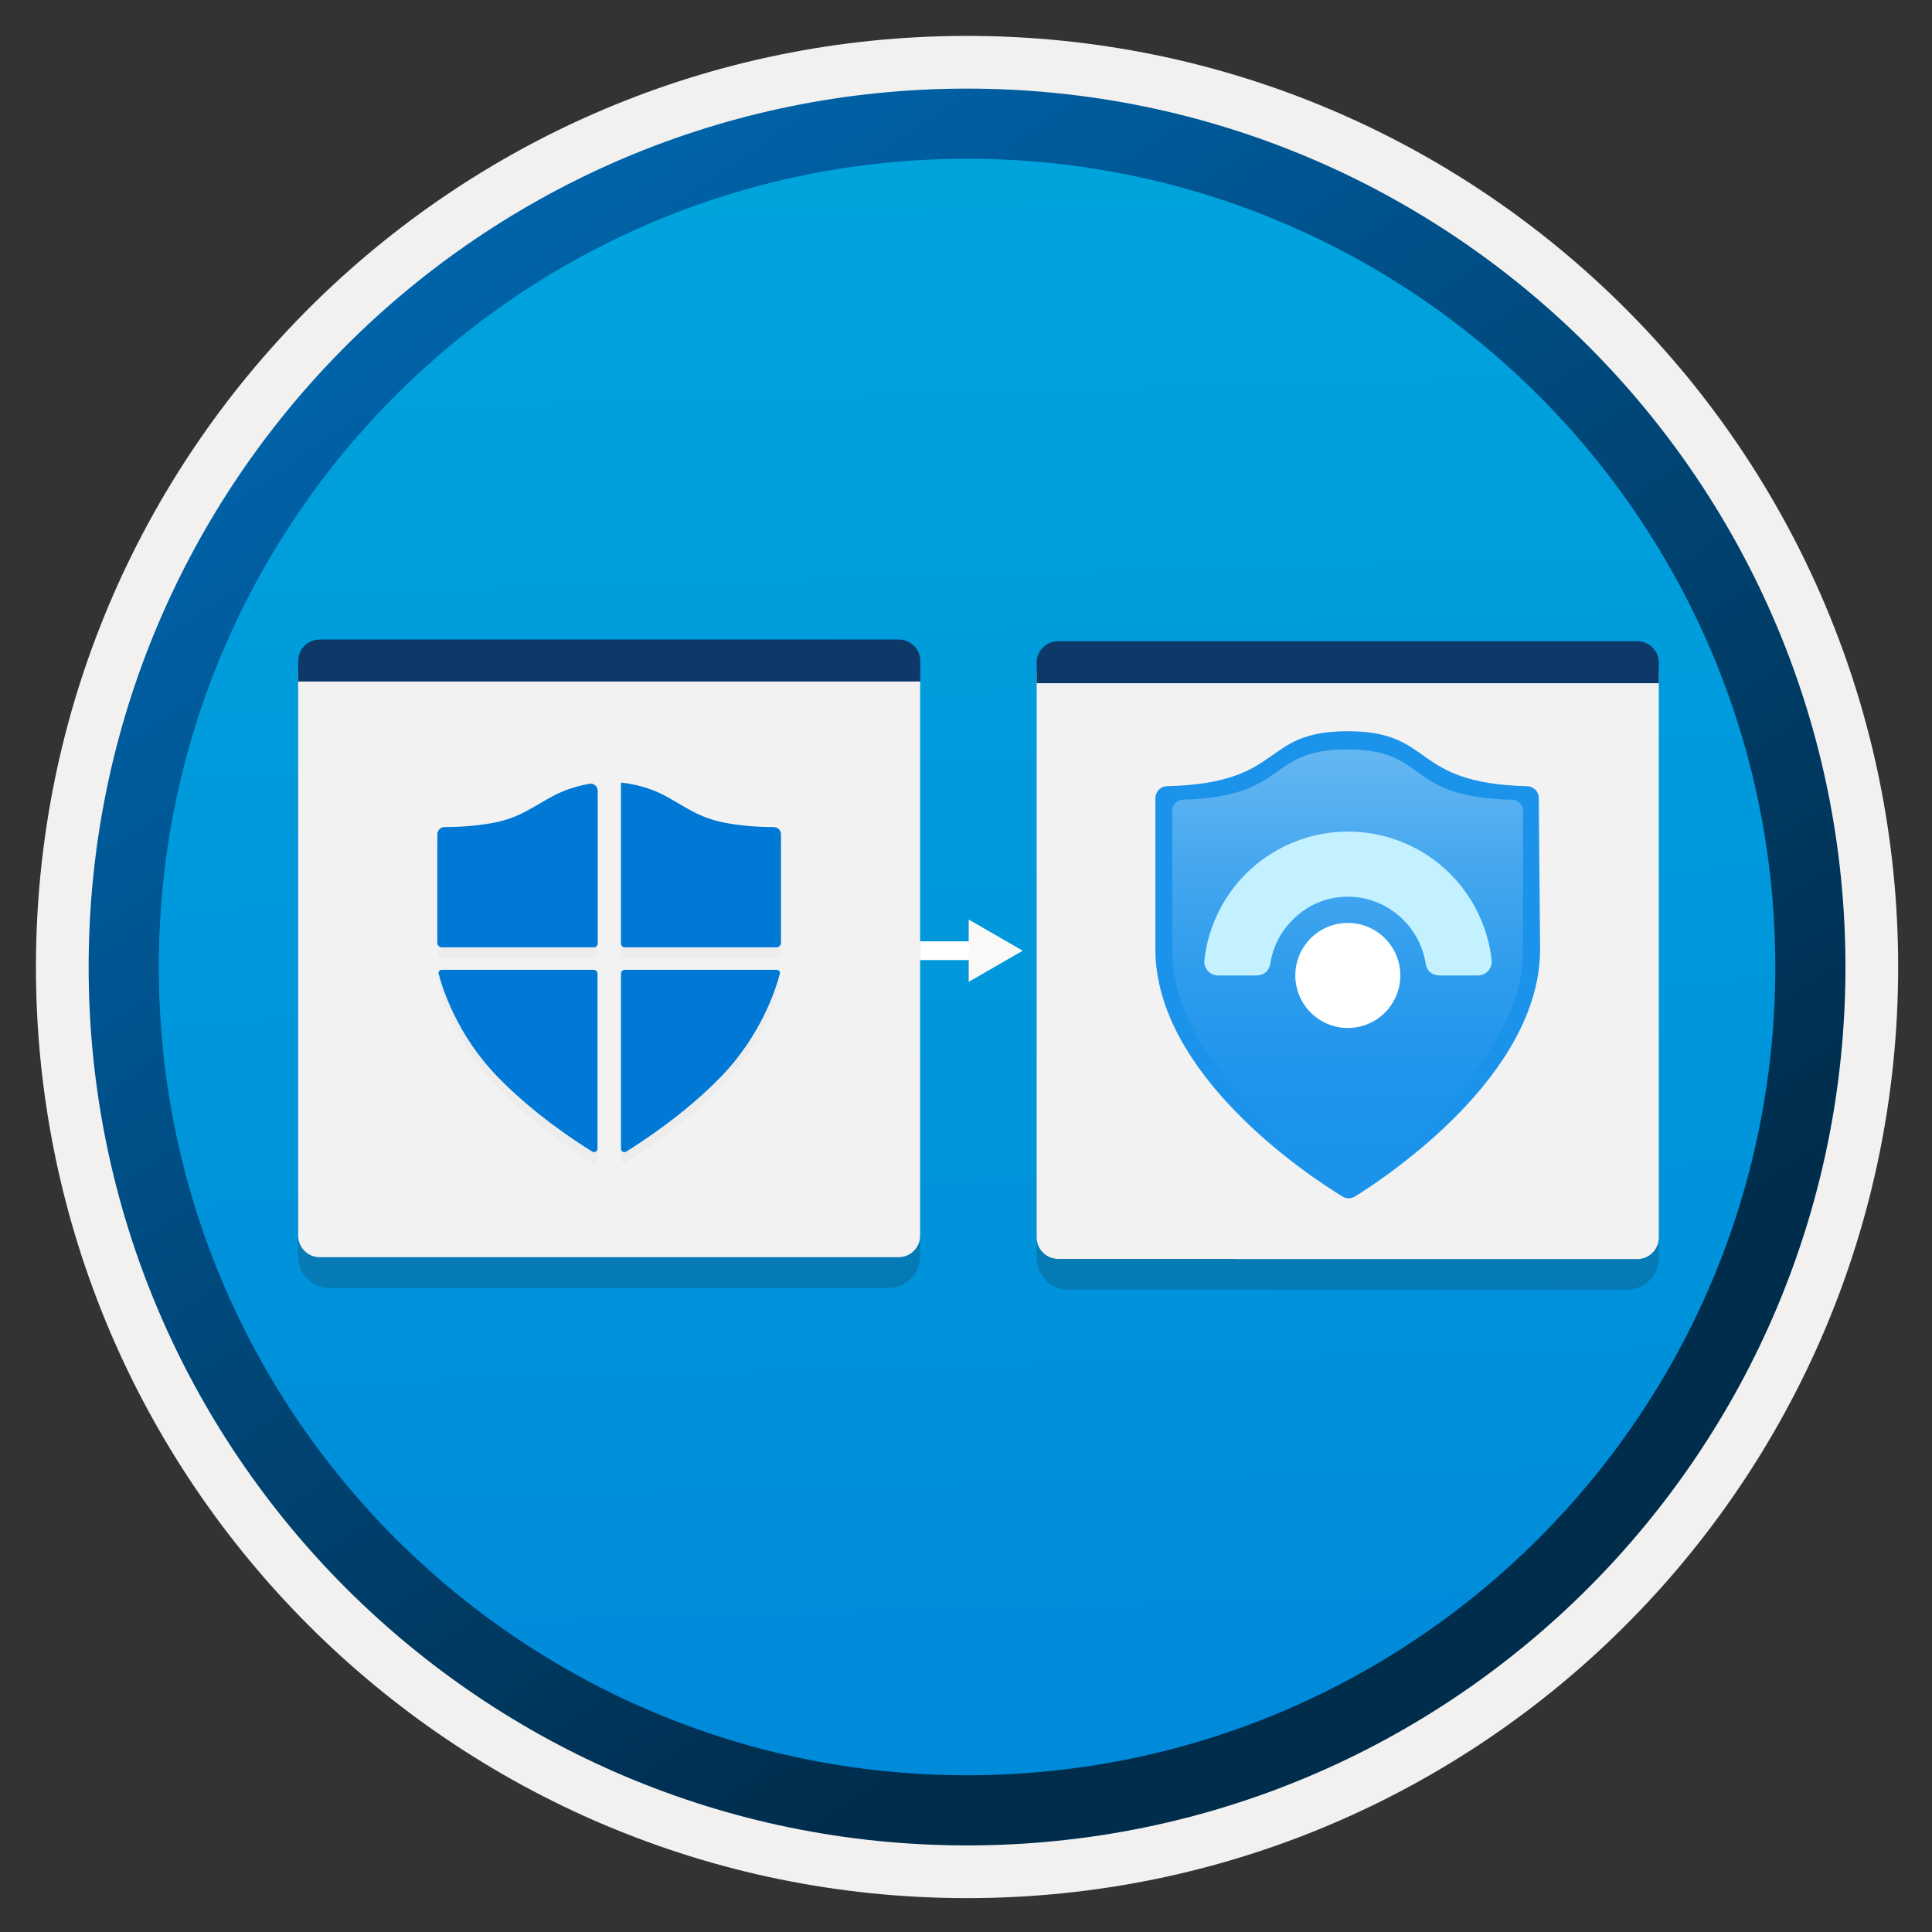 <svg width="103" height="103" viewBox="0 0 103 103" fill="none" xmlns="http://www.w3.org/2000/svg">
<rect x="0" y="0" width="103" height="103" fill="#333333" stroke="none"/>
<path d="M51.556 98.364C25.706 98.364 4.746 77.414 4.746 51.554C4.746 25.694 25.706 4.744 51.556 4.744C77.406 4.744 98.366 25.704 98.366 51.554C98.366 77.404 77.406 98.364 51.556 98.364Z" fill="url(#paint0_linear)"/>
<path fill-rule="evenodd" clip-rule="evenodd" d="M97.456 51.554C97.456 76.904 76.906 97.454 51.556 97.454C26.206 97.454 5.656 76.904 5.656 51.554C5.656 26.204 26.206 5.654 51.556 5.654C76.906 5.654 97.456 26.204 97.456 51.554ZM51.556 1.914C78.976 1.914 101.196 24.134 101.196 51.554C101.196 78.974 78.966 101.194 51.556 101.194C24.136 101.194 1.916 78.964 1.916 51.554C1.916 24.134 24.136 1.914 51.556 1.914Z" fill="#F2F1F0"/>
<path fill-rule="evenodd" clip-rule="evenodd" d="M94.646 51.554C94.646 75.354 75.356 94.644 51.556 94.644C27.756 94.644 8.466 75.354 8.466 51.554C8.466 27.754 27.756 8.464 51.556 8.464C75.356 8.464 94.646 27.754 94.646 51.554ZM51.556 4.724C77.416 4.724 98.386 25.694 98.386 51.554C98.386 77.414 77.416 98.384 51.556 98.384C25.696 98.384 4.726 77.414 4.726 51.554C4.726 25.694 25.686 4.724 51.556 4.724Z" fill="url(#paint1_linear)"/>
<path fill-rule="evenodd" clip-rule="evenodd" d="M43.506 50.184H52.396V51.184H43.506V50.184Z" fill="white"/>
<path d="M51.645 49.024L54.526 50.684L51.645 52.344V49.024Z" fill="#FAF9F8"/>
<path opacity="0.2" d="M26.476 68.664H47.366C48.296 68.664 49.056 67.904 49.056 66.974V36.304H15.886V66.974C15.886 67.904 16.646 68.664 17.576 68.664H21.186H26.476Z" fill="#1F1D21"/>
<path d="M26.476 67.024H47.906C48.545 67.024 49.056 66.504 49.056 65.874V35.814C49.045 35.174 48.535 34.664 47.906 34.664H17.046C16.405 34.664 15.896 35.184 15.896 35.814V65.874C15.896 66.514 16.416 67.024 17.046 67.024H21.195H26.476Z" fill="#F2F2F2"/>
<path d="M49.066 35.244C49.066 34.604 48.545 34.094 47.916 34.094H17.046C16.405 34.094 15.896 34.614 15.896 35.244V36.334H49.066V35.244Z" fill="#0D3868"/>
<g opacity="0.15">
<path opacity="0.15" d="M23.315 45.064V50.854C23.315 50.984 23.425 51.094 23.555 51.094H31.655C31.775 51.094 31.865 51.004 31.865 50.884V42.744C31.865 42.514 31.655 42.334 31.425 42.374C30.985 42.454 30.255 42.624 29.545 42.994C28.405 43.594 27.725 44.194 26.265 44.464C25.245 44.654 24.215 44.684 23.685 44.684C23.485 44.684 23.315 44.854 23.315 45.064Z" fill="#1F1D20"/>
<path opacity="0.15" d="M41.636 45.064V50.854C41.636 50.984 41.526 51.094 41.395 51.094H33.316C33.196 51.094 33.105 51.004 33.105 50.884V42.314C33.105 42.314 34.285 42.394 35.416 42.994C36.556 43.594 37.236 44.194 38.696 44.464C39.715 44.654 40.736 44.684 41.255 44.684C41.475 44.684 41.636 44.854 41.636 45.064Z" fill="#1F1D20"/>
<path opacity="0.15" d="M33.105 61.824V52.494C33.105 52.374 33.196 52.284 33.316 52.284H41.416C41.526 52.284 41.605 52.394 41.575 52.494C41.386 53.234 40.605 55.754 38.425 57.994C36.486 59.994 34.175 61.484 33.386 61.974C33.266 62.064 33.105 61.974 33.105 61.824Z" fill="#1F1D20"/>
<path opacity="0.15" d="M31.855 61.824V52.494C31.855 52.374 31.765 52.284 31.645 52.284H23.545C23.435 52.284 23.355 52.394 23.385 52.494C23.575 53.234 24.355 55.754 26.535 57.994C28.475 59.994 30.775 61.484 31.575 61.974C31.685 62.064 31.855 61.974 31.855 61.824Z" fill="#1F1D20"/>
</g>
<path d="M23.315 44.474V50.264C23.315 50.394 23.425 50.504 23.555 50.504H31.655C31.775 50.504 31.865 50.414 31.865 50.294V42.154C31.865 41.924 31.655 41.744 31.425 41.784C30.985 41.864 30.255 42.034 29.545 42.404C28.405 43.004 27.725 43.604 26.265 43.874C25.245 44.064 24.215 44.094 23.685 44.094C23.485 44.104 23.315 44.274 23.315 44.474Z" fill="#0078D6"/>
<path d="M41.636 44.474V50.264C41.636 50.394 41.526 50.504 41.395 50.504H33.316C33.196 50.504 33.105 50.414 33.105 50.294V41.724C33.105 41.724 34.285 41.804 35.416 42.404C36.545 43.004 37.236 43.604 38.696 43.874C39.715 44.064 40.736 44.094 41.255 44.094C41.475 44.104 41.636 44.274 41.636 44.474Z" fill="#0078D6"/>
<path d="M33.105 61.244V51.914C33.105 51.794 33.196 51.704 33.316 51.704H41.416C41.526 51.704 41.605 51.814 41.575 51.914C41.386 52.654 40.605 55.174 38.425 57.414C36.486 59.414 34.175 60.904 33.386 61.394C33.266 61.474 33.105 61.384 33.105 61.244Z" fill="#0078D6"/>
<path d="M31.855 61.244V51.914C31.855 51.794 31.765 51.704 31.645 51.704H23.545C23.435 51.704 23.355 51.814 23.385 51.914C23.575 52.654 24.355 55.174 26.535 57.414C28.475 59.414 30.775 60.904 31.575 61.394C31.685 61.474 31.855 61.384 31.855 61.244Z" fill="#0078D6"/>
<path opacity="0.2" d="M65.856 68.754H86.746C87.676 68.754 88.436 67.994 88.436 67.064V36.394H55.266V67.064C55.266 67.994 56.026 68.754 56.956 68.754H60.566H65.856Z" fill="#1F1D21"/>
<path d="M65.856 67.124H87.286C87.926 67.124 88.436 66.604 88.436 65.974V35.904C88.426 35.264 87.916 34.754 87.286 34.754H56.416C55.776 34.754 55.266 35.274 55.266 35.904V65.964C55.266 66.604 55.786 67.114 56.416 67.114H60.566H65.856V67.124Z" fill="#F2F2F2"/>
<path d="M88.436 35.334C88.436 34.694 87.916 34.184 87.286 34.184H56.416C55.776 34.184 55.266 34.704 55.266 35.334V36.424H88.436V35.334Z" fill="#0D3868"/>
<path d="M82.106 50.604C82.106 57.294 74.006 62.684 72.246 63.784C72.146 63.844 72.026 63.884 71.906 63.884C71.786 63.884 71.666 63.854 71.566 63.784C69.746 62.684 61.596 57.284 61.596 50.604V42.554C61.596 42.384 61.666 42.224 61.776 42.104C61.896 41.984 62.056 41.914 62.226 41.914C68.586 41.754 67.136 38.984 71.846 38.984C76.556 38.984 75.116 41.754 81.406 41.914C81.576 41.914 81.736 41.984 81.856 42.104C81.976 42.224 82.036 42.384 82.036 42.554L82.106 50.604Z" fill="#1B93EB"/>
<path d="M81.196 50.664C81.196 56.814 73.776 61.754 72.156 62.744C72.066 62.804 71.956 62.834 71.846 62.834C71.736 62.834 71.626 62.804 71.536 62.744C69.926 61.744 62.496 56.814 62.496 50.664V43.344C62.486 43.264 62.486 43.174 62.506 43.094C62.526 43.014 62.566 42.934 62.616 42.864C62.666 42.794 62.736 42.744 62.806 42.704C62.886 42.664 62.966 42.644 63.046 42.634C68.816 42.474 67.436 39.954 71.836 39.954C76.226 39.954 74.836 42.534 80.626 42.634C80.776 42.644 80.916 42.704 81.026 42.814C81.136 42.924 81.196 43.064 81.196 43.224V50.664Z" fill="url(#paint2_linear)"/>
<path d="M71.856 47.804C72.866 47.804 73.846 48.174 74.606 48.844C75.366 49.504 75.866 50.424 76.016 51.424C76.046 51.594 76.136 51.744 76.266 51.844C76.396 51.954 76.566 52.004 76.736 52.004H78.786C78.886 52.004 78.986 51.984 79.076 51.944C79.166 51.904 79.256 51.844 79.326 51.774C79.396 51.704 79.446 51.614 79.486 51.514C79.516 51.424 79.536 51.314 79.526 51.214C79.326 49.324 78.426 47.574 77.016 46.304C75.606 45.034 73.766 44.334 71.866 44.334C69.966 44.334 68.136 45.034 66.716 46.304C65.306 47.574 64.406 49.324 64.206 51.214C64.196 51.314 64.206 51.414 64.246 51.514C64.276 51.604 64.336 51.694 64.406 51.774C64.476 51.844 64.556 51.904 64.656 51.944C64.746 51.984 64.846 52.004 64.946 52.004H66.996C67.166 52.004 67.326 51.954 67.466 51.844C67.596 51.734 67.686 51.584 67.716 51.424C67.856 50.424 68.356 49.504 69.126 48.844C69.866 48.174 70.846 47.804 71.856 47.804Z" fill="#C3F1FF"/>
<path d="M71.856 54.804C73.396 54.804 74.656 53.554 74.656 52.004C74.656 50.464 73.406 49.204 71.856 49.204C70.316 49.204 69.056 50.454 69.056 52.004C69.056 53.544 70.306 54.804 71.856 54.804Z" fill="white"/>
<defs>
<linearGradient id="paint0_linear" x1="49.786" y1="-13.236" x2="53.768" y2="132.535" gradientUnits="userSpaceOnUse">
<stop stop-color="#00ABDE"/>
<stop offset="1" stop-color="#007ED8"/>
</linearGradient>
<linearGradient id="paint1_linear" x1="2.989" y1="-20.071" x2="98.517" y2="120.811" gradientUnits="userSpaceOnUse">
<stop stop-color="#007ED8"/>
<stop offset="0.707" stop-color="#002D4C"/>
</linearGradient>
<linearGradient id="paint2_linear" x1="71.857" y1="61.98" x2="71.857" y2="39.15" gradientUnits="userSpaceOnUse">
<stop stop-color="#1B93EB"/>
<stop offset="0.21" stop-color="#2095EB"/>
<stop offset="0.44" stop-color="#2E9CED"/>
<stop offset="0.69" stop-color="#45A7EF"/>
<stop offset="0.95" stop-color="#64B6F1"/>
<stop offset="1" stop-color="#6BB9F2"/>
</linearGradient>
</defs>
</svg>
